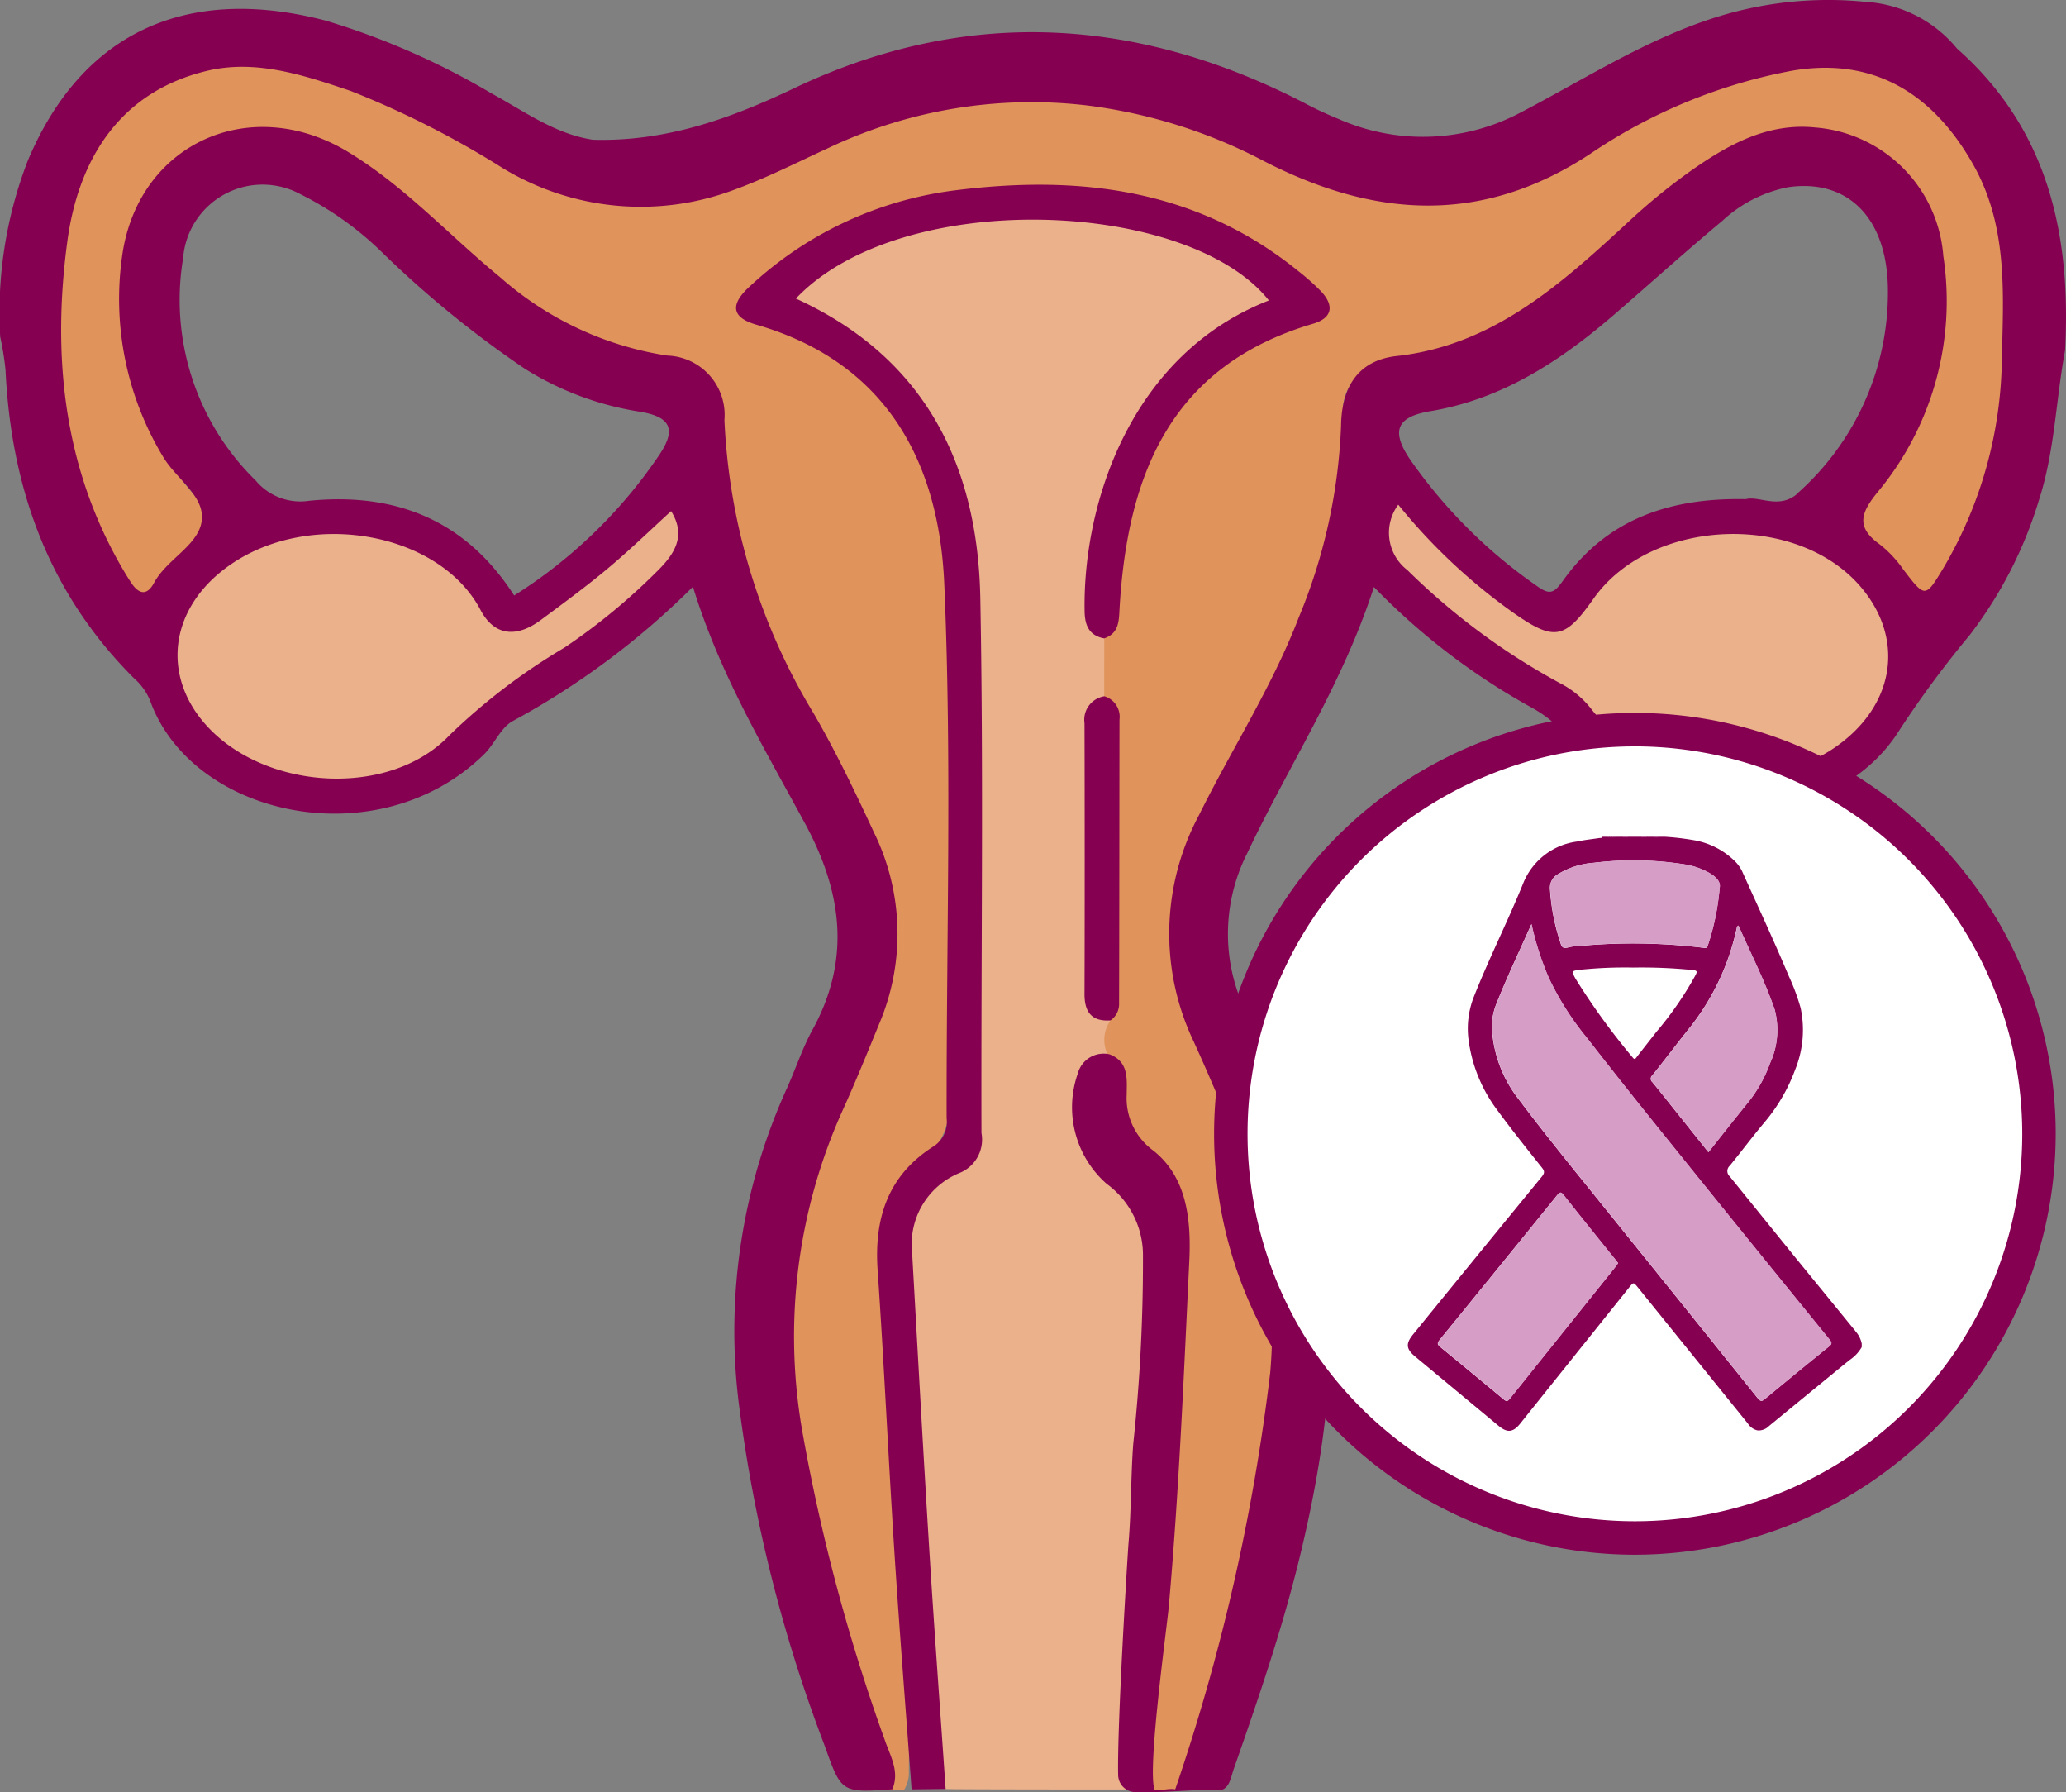 <svg id="icone_cancer_ovario" xmlns="http://www.w3.org/2000/svg" xmlns:xlink="http://www.w3.org/1999/xlink" width="110.123" height="95.514" viewBox="0 0 110.123 95.514">
  <rect x="0" y="0" width="110.123" height="95.514" fill="#808080" stroke="none"/>
  <defs>
    <clipPath id="clip-path">
      <rect id="Rectangle_488" data-name="Rectangle 488" width="110.123" height="95.514" fill="none"/>
    </clipPath>
  </defs>
  <g id="Group_411" data-name="Group 411" clip-path="url(#clip-path)">
    <path id="Path_348" data-name="Path 348" d="M57.86,109.892c-2.074-6.121-4.248-12.2-5.235-18.643a30.24,30.24,0,0,1,2.111-17.733c.684-1.481,1.295-3,1.941-4.494a11.346,11.346,0,0,0-.2-9.826c-1.315-2.72-2.75-5.382-4.136-8.067a31.444,31.444,0,0,1-3.918-14.382c-.008-1.607-.776-2.722-2.45-2.816a15.212,15.212,0,0,1-8.971-3.953c-2.468-2.048-4.855-4.2-7.352-6.206a8.212,8.212,0,0,0-5.707-1.99c-3.962.238-6.524,3.071-6.762,7.386a15.852,15.852,0,0,0,4.258,12.145c.79.849.955,1.288-.168,1.98a8.274,8.274,0,0,0-3.162,4.191,29.72,29.72,0,0,1-1.733-2.44,26.65,26.65,0,0,1-2.753-18.792c1.164-5.876,5.48-9.116,10.439-8.535a21.758,21.758,0,0,1,7.442,2.2c1.777.908,3.571,1.8,5.264,2.853,4.883,3.029,9.823,2.946,14.856.461,3.536-1.746,7.1-3.3,11.141-3.593a26.2,26.2,0,0,1,13.274,2.144,38.086,38.086,0,0,0,7.034,2.887,12.274,12.274,0,0,0,8.659-.8c1.947-.973,3.854-2.026,5.767-3.066a24.9,24.9,0,0,1,8.5-2.981,8.807,8.807,0,0,1,9.509,4.477c2.429,3.908,2.3,8.2,1.936,12.5-.392,4.58-1.6,8.906-4.837,12.6a9.539,9.539,0,0,0-3.652-4.467c-1.111-.695-.082-1.109.26-1.485a16.219,16.219,0,0,0,4.32-11.957c-.233-6.55-5.8-9.68-11.456-6.382a42.548,42.548,0,0,0-6.462,5.272c-3.214,2.839-6.546,5.371-11.108,5.594A2.361,2.361,0,0,0,82.3,36.619c.036,6.276-2.349,11.782-5.292,17.13a47.531,47.531,0,0,0-3.2,6.5,11.068,11.068,0,0,0,.026,8.146,35.8,35.8,0,0,0,1.395,3.344c3.915,7.547,4.023,15.422,2.138,23.495-.92,3.942-2.406,10.758-3.854,14.628-.449,0-1.669.033-1.669.033s.631-9.639.73-10.882c.474-5.909.824-11.829,1.129-17.749a5.419,5.419,0,0,0-2.185-4.954A3.413,3.413,0,0,1,69.958,72.8c.05-.639.165-1.355-.485-1.835-1.108-.71-.556-1.633-.328-2.516.232-4.048.544-8.1-.2-12.126a3.053,3.053,0,0,1,.105-2.381,4.2,4.2,0,0,0-.2-3.738,3,3,0,0,1,.034-1.775,14.948,14.948,0,0,0,.788-4.08c.944-5.865,3.465-10.523,9.39-12.731,1.473-.549,1.493-1.054.2-2.126a17.457,17.457,0,0,0-8.6-4.078c-6.557-.967-12.942-.717-18.526,3.546-.336.257-.694.487-1.007.773-.842.77-.889,1.406.309,1.836,7.256,2.607,9.614,8.479,9.807,15.427.238,8.582.034,17.175.078,25.763a4.4,4.4,0,0,1-1.725,3.93,5.144,5.144,0,0,0-1.932,4.136,101.957,101.957,0,0,0,.606,11.758c.179,1.988.17,3.981.309,5.97.24,3.43.626,6.86.561,10.31a1.737,1.737,0,0,1-.26,1.036l-1.028-.006" transform="translate(-10.7 -14.504)" fill="#e0935a"/>
    <path id="Path_349" data-name="Path 349" d="M252.982,93.207c-1.063,3.738-.439,7.547-.471,11.328-.005.641.6,1.029.8,1.6a1.785,1.785,0,0,0-.021,2.047c-.352.047-.743-.039-1.017.275-.944,1.085-.283,5.032.973,5.811a4.458,4.458,0,0,1,2.375,4.189c-.065,1.512-.069,3.027-.168,4.536-.306,4.641-.645,9.28-1,14.327-.708-.99-.045,9.8-.045,9.8s-9.168,0-9.889-.024a2.921,2.921,0,0,1-.736-2c-.027-4.6-.636-9.159-.8-13.75-.144-4.043-.63-8.068-.731-12.119-.056-2.248.569-4.045,2.529-5.257a2.456,2.456,0,0,0,1.132-2.317c0-9.56.2-19.126-.078-28.679-.177-6.155-2.8-11.206-8.476-14.283-1.506-.816-1.527-1.4-.038-2.44a17.867,17.867,0,0,1,9.165-3.16c4.513-.3,8.971-.053,13.048,2.267a14.38,14.38,0,0,1,1.4.841c1.519,1.11,1.508,1.669-.1,2.558-5.734,3.172-7.886,8.4-8.41,14.571a6.734,6.734,0,0,0,.554,2.458c-.005.587,0,6.758,0,7.428" transform="translate(-194.116 -51.755)" fill="#eab18b"/>
    <path id="Path_350" data-name="Path 350" d="M239.768,79.43c-.811-.149-1.039-.695-1.051-1.448-.1-5.859,2.53-13.717,9.823-16.564-4.288-5.4-19.583-6.037-25.213-.1,6.853,3.127,9.7,8.836,9.831,15.977.178,9.494.035,18.993.061,28.49a1.916,1.916,0,0,1-1.181,2.136,4.1,4.1,0,0,0-2.515,4.238c.3,5.31.591,10.62.921,15.928.262,4.22.575,8.436.865,12.654l-1.814.024c-.308-4.219-.645-8.435-.917-12.656-.322-5.008-.551-10.023-.894-15.03-.188-2.753.552-5.027,2.954-6.562a1.552,1.552,0,0,0,.724-1.515c-.017-9.5.287-19.011-.126-28.492-.282-6.484-3.088-11.8-10.016-13.8-1.472-.425-1.294-1.189-.333-2.056a19.632,19.632,0,0,1,10.829-5.091c6.631-.851,12.931-.122,18.36,4.265a12.7,12.7,0,0,1,1.222,1.081c.737.772.644,1.442-.415,1.754-7.576,2.233-9.88,8.039-10.3,15.127-.04.683-.013,1.356-.818,1.637" transform="translate(-180.905 -45.407)" fill="#860052"/>
    <path id="Path_351" data-name="Path 351" d="M104.319,2.594A6.832,6.832,0,0,0,99.448.1a19.89,19.89,0,0,0-7.886.79c-3.8,1.176-7.106,3.341-10.586,5.146a11.11,11.11,0,0,1-9.635.3A18.6,18.6,0,0,1,69.548,5.5C60.579.864,51.455.359,42.334,4.7,38.885,6.345,35.445,7.561,31.6,7.447,29.583,7.14,27.965,5.94,26.237,5a39.963,39.963,0,0,0-8.871-3.9C9.91-.845,4.336,1.754,1.475,8.579a22.426,22.426,0,0,0-1.464,9.37A15.514,15.514,0,0,1,.295,19.72c.3,6.319,2.311,11.915,6.874,16.451A3.138,3.138,0,0,1,8,37.336c2.237,6.217,12.176,8.368,17.8,2.865.557-.546.886-1.419,1.524-1.771a41.747,41.747,0,0,0,9.611-7.162c1.423,4.648,3.793,8.591,5.972,12.612,1.979,3.654,2.465,7.238.4,11-.547,1-.9,2.1-1.374,3.142a31.28,31.28,0,0,0-2.573,16.606,78.823,78.823,0,0,0,4.576,18.348c.913,2.555.88,2.567,3.629,2.377.4-.952-.117-1.781-.4-2.615a99.746,99.746,0,0,1-4.37-16.291,29.32,29.32,0,0,1,2.09-17.209c.7-1.541,1.339-3.114,1.981-4.683a12.266,12.266,0,0,0-.292-10.214c-.995-2.141-2.014-4.274-3.2-6.316a32.947,32.947,0,0,1-4.76-15.642,3.164,3.164,0,0,0-3.048-3.433,17.425,17.425,0,0,1-8.915-4.183c-2.712-2.221-5.086-4.854-8.121-6.684C13.286,4.929,7.292,7.692,6.5,13.718A16.25,16.25,0,0,0,8.707,24.365c.7,1.176,2.28,2.11,2.034,3.467-.23,1.27-1.859,1.982-2.53,3.229-.373.692-.8.621-1.215,0-.234-.354-.449-.719-.657-1.088-3.012-5.361-3.54-11.217-2.751-17.1.579-4.315,2.744-7.978,7.458-9.1,2.616-.623,5.166.241,7.64,1.072a49.081,49.081,0,0,1,8.089,4.1A14.153,14.153,0,0,0,39,10.163c1.777-.636,3.443-1.488,5.148-2.272A25.254,25.254,0,0,1,57.933,5.618,27.606,27.606,0,0,1,67.4,8.6c5.848,3,11.577,3.415,17.362-.4A28.477,28.477,0,0,1,95.429,3.786c4.3-.777,7.53,1.083,9.729,4.95,1.848,3.248,1.635,6.772,1.548,10.272a22.429,22.429,0,0,1-3.11,11.25c-.978,1.62-.977,1.622-2.159.072a6.146,6.146,0,0,0-1.242-1.32c-1.273-.911-1.024-1.669-.111-2.786a15.924,15.924,0,0,0,3.5-12.58,7.434,7.434,0,0,0-6.86-6.853c-2.481-.244-4.557.889-6.5,2.244a31.96,31.96,0,0,0-3.372,2.738c-3.636,3.36-7.244,6.63-12.4,7.2-1.967.216-2.939,1.531-2.97,3.722a29.51,29.51,0,0,1-2.26,10.224c-1.42,3.692-3.574,7.007-5.318,10.532a13.353,13.353,0,0,0-.272,12.065q1.167,2.561,2.2,5.184a26.984,26.984,0,0,1,1.874,12.448A108.147,108.147,0,0,1,62.641,95.36c-.329-.091-1.042.144-1.1,0-.4-1.022.663-8.672.76-9.767.548-6.2.791-12.161,1.091-18.378.106-2.2-.121-4.483-1.929-5.907a3.453,3.453,0,0,1-1.408-2.973c.008-.816.125-1.755-.921-2.152a1.426,1.426,0,0,0-1.687,1.033,5.43,5.43,0,0,0,1.54,5.872,4.707,4.707,0,0,1,1.936,3.884,91.891,91.891,0,0,1-.517,9.962c-.131,1.68-.1,3.528-.255,5.331-.035.423-.61,9.588-.551,12.326a.929.929,0,0,0,.884.912c1.337.06,3.851-.186,4.325-.11.7.11.775-.61.95-1.112,1.311-3.743,2.6-7.5,3.532-11.354,1.4-5.781,2.153-11.617,1.2-17.565-.659-4.1-2.471-7.787-4.121-11.52a9.5,9.5,0,0,1,.1-8.351c2.223-4.7,5.112-9.065,6.763-14.21a35.53,35.53,0,0,0,8.359,6.4,6.794,6.794,0,0,1,2.17,1.846c4.225,5.337,13.959,5.06,17.492-.633a54.761,54.761,0,0,1,3.74-5.054,22.558,22.558,0,0,0,3.688-7.191c.841-2.6.9-5.324,1.391-7.978.328-6.162-.89-11.772-5.754-16.079M9.765,13.706A4.247,4.247,0,0,1,16,10.342a17.137,17.137,0,0,1,4.4,3.141,55.4,55.4,0,0,0,7.576,6.168,16.163,16.163,0,0,0,6.043,2.275c1.686.26,2.069.9,1.141,2.288a26.052,26.052,0,0,1-7.754,7.52c-2.6-4.043-6.357-5.5-10.924-5.047a3.1,3.1,0,0,1-2.851-1.077,13.458,13.458,0,0,1-3.862-11.9m86.1,12.54c-1,.947-2.085.152-2.818.35-4.151-.084-7.441,1.122-9.747,4.354-.458.641-.689.77-1.346.3A26.939,26.939,0,0,1,75.171,24.5c-1.062-1.559-.706-2.29,1.078-2.589,3.828-.64,6.933-2.679,9.8-5.154,1.922-1.66,3.807-3.364,5.758-4.99a7.179,7.179,0,0,1,3.5-1.79c3.194-.466,5.312,1.648,5.324,5.5a14.293,14.293,0,0,1-4.77,10.766" transform="translate(0 0)" fill="#860052"/>
    <path id="Path_352" data-name="Path 352" d="M415.925,150.9a30.772,30.772,0,0,0,6.159,5.777c2.153,1.507,2.721,1.4,4.239-.757,3.086-4.382,11.008-4.657,14.369-.5,2.3,2.844,1.6,6.4-1.678,8.54a9.667,9.667,0,0,1-12.823-2.2,5.007,5.007,0,0,0-1.655-1.353,35.922,35.922,0,0,1-8.126-6.023,2.505,2.505,0,0,1-.485-3.486" transform="translate(-341.393 -124.004)" fill="#eab18b"/>
    <path id="Path_353" data-name="Path 353" d="M79.407,152.828c.812,1.311.217,2.271-.79,3.25a33.141,33.141,0,0,1-4.893,4.024,32.807,32.807,0,0,0-6.127,4.668c-3.031,3.188-9.143,2.984-12.444-.006-2.865-2.6-2.714-6.352.334-8.764,4.287-3.393,11.529-2.147,13.757,2.087.755,1.435,1.955,1.476,3.2.558,1.214-.9,2.431-1.793,3.588-2.76s2.219-2,3.376-3.057" transform="translate(-43.636 -125.59)" fill="#eab18b"/>
    <path id="Path_354" data-name="Path 354" d="M325.728,225.467c-1.011.068-1.392-.45-1.388-1.412.015-3.36.012-11.066,0-14.426a1.265,1.265,0,0,1,1.058-1.435,1.138,1.138,0,0,1,.807,1.241c-.007,3.587-.009,11.52-.022,15.107a1.06,1.06,0,0,1-.457.925" transform="translate(-266.533 -171.088)" fill="#860052"/>
    <path id="Path_355" data-name="Path 355" d="M411.172,239.709a21.539,21.539,0,1,1-21.539-21.539,21.539,21.539,0,0,1,21.539,21.539" transform="translate(-302.49 -179.286)" fill="#fff"/>
    <path id="Path_356" data-name="Path 356" d="M385.524,258.03a22.43,22.43,0,1,1,22.43-22.43,22.455,22.455,0,0,1-22.43,22.43m0-43.077A20.647,20.647,0,1,0,406.171,235.6a20.671,20.671,0,0,0-20.648-20.648" transform="translate(-298.38 -175.177)" fill="#860052"/>
    <path id="Path_357" data-name="Path 357" d="M485.227,250.208a.461.461,0,0,1-.494,0Z" transform="translate(-398.34 -205.614)" fill="#860052"/>
    <path id="Path_358" data-name="Path 358" d="M490.772,250.208a.461.461,0,0,1-.494,0Z" transform="translate(-402.897 -205.614)" fill="#860052"/>
    <path id="Path_359" data-name="Path 359" d="M480.7,250.259c-.051.008-.106.027-.121-.051h.124c.021.012.027.024.02.035s-.015.016-.022.016" transform="translate(-394.923 -205.614)" fill="#860052"/>
    <path id="Path_360" data-name="Path 360" d="M481.254,250.259c0-.017,0-.034,0-.051h.124c.02.012.027.024.02.035s-.014.016-.022.016h-.124" transform="translate(-395.481 -205.614)" fill="#860052"/>
    <path id="Path_361" data-name="Path 361" d="M481.95,250.259c0-.017,0-.034,0-.051h.124c.021.013.027.024.02.036s-.015.016-.022.016h-.123" transform="translate(-396.053 -205.614)" fill="#860052"/>
    <path id="Path_362" data-name="Path 362" d="M482.64,250.26c0-.017,0-.035,0-.052h.123c-.024.061-.073.061-.126.052" transform="translate(-396.62 -205.614)" fill="#860052"/>
    <path id="Path_363" data-name="Path 363" d="M494.562,250.26c-.053.009-.1.009-.126-.052h.123q.029.016.02.034c-.006.012-.012.018-.018.018" transform="translate(-406.314 -205.614)" fill="#860052"/>
    <path id="Path_364" data-name="Path 364" d="M495.131,250.26c0-.017,0-.035,0-.052h.124c.02.011.026.022.02.034s-.012.018-.019.018h-.123" transform="translate(-406.883 -205.614)" fill="#860052"/>
    <path id="Path_365" data-name="Path 365" d="M495.825,250.26c0-.017,0-.034,0-.052h.124c-.017.074-.07.061-.122.052" transform="translate(-407.453 -205.614)" fill="#860052"/>
    <path id="Path_366" data-name="Path 366" d="M444.92,276.546c-1.1-1.351-2.2-2.692-3.3-4.043q-1.7-2.1-3.4-4.2a.379.379,0,0,1,.005-.564c.612-.749,1.192-1.525,1.812-2.268a9.364,9.364,0,0,0,1.678-2.861,5.626,5.626,0,0,0,.289-3.274,11.217,11.217,0,0,0-.621-1.679c-.793-1.889-1.659-3.746-2.5-5.614a1.983,1.983,0,0,0-.332-.481,4.1,4.1,0,0,0-2.262-1.177,14.082,14.082,0,0,0-1.522-.179h-.247c-.037.04-.086.03-.132.032h-.106c-.046,0-.1.009-.132-.032H433.9a.8.8,0,0,1-.494,0h-.494a.8.8,0,0,1-.494,0h-.247c-.038.042-.089.029-.136.032h-.221c-.047,0-.1.01-.137-.032h-.247c-.021.085-.094.06-.15.068-.4.061-.8.1-1.187.186a3.594,3.594,0,0,0-2.884,2.244c-.823,2.023-1.812,3.977-2.616,6.011a4.626,4.626,0,0,0-.3,2.239,7.948,7.948,0,0,0,1.575,3.865c.754,1.029,1.552,2.025,2.347,3.022.155.194.139.3-.01.482q-3.433,4.191-6.851,8.394c-.411.5-.386.784.107,1.194l4.441,3.687c.461.383.773.355,1.148-.112q2.9-3.625,5.807-7.252c.239-.3.237-.3.48,0q2.93,3.625,5.86,7.25a.81.81,0,0,0,.517.359.779.779,0,0,0,.61-.24q2.135-1.753,4.272-3.5a2.068,2.068,0,0,0,.664-.7v-.185a1.4,1.4,0,0,0-.345-.671m-6.329-21.41c.016-.068,0-.147.1-.2.656,1.491,1.4,2.94,1.93,4.48a4.233,4.233,0,0,1-.25,2.863,7.177,7.177,0,0,1-1.169,2.085c-.705.87-1.4,1.752-2.111,2.653l-1.907-2.39c-.359-.45-.713-.9-1.082-1.347a.233.233,0,0,1,0-.358c.7-.877,1.374-1.77,2.075-2.645a12.867,12.867,0,0,0,2.41-5.142m-5.314,6.811c-.076.1-.124.149-.222.017a36.437,36.437,0,0,1-3.04-4.191c-.224-.41-.222-.417.223-.476a23.186,23.186,0,0,1,2.848-.12,27.319,27.319,0,0,1,3.192.134c.221.027.224.083.139.257a18.133,18.133,0,0,1-2.1,3.043c-.346.448-.7.89-1.045,1.338m-4.2-9.746a4.26,4.26,0,0,1,1.922-.608,17.4,17.4,0,0,1,4.919.1,3.958,3.958,0,0,1,1.132.388c.424.222.728.514.646.861a13.222,13.222,0,0,1-.636,3.076c-.04.129-.113.119-.21.106a30.734,30.734,0,0,0-6.559-.106,3.072,3.072,0,0,0-.672.085c-.281.087-.349-.042-.413-.273a11.168,11.168,0,0,1-.552-2.866.829.829,0,0,1,.423-.762m3.086,20.9q-2.827,3.526-5.652,7.054c-.125.157-.19.144-.329.027q-1.682-1.4-3.378-2.789c-.175-.142-.153-.226-.024-.384q3.13-3.837,6.245-7.687c.135-.167.194-.233.364-.016.908,1.156,1.837,2.3,2.758,3.443.045.056.089.113.137.175-.04.059-.076.121-.12.176m11.358,4.274q-1.705,1.376-3.391,2.776c-.157.13-.238.177-.4-.023q-4.868-6.065-9.752-12.117c-1.022-1.273-2.04-2.55-3.02-3.856a6.691,6.691,0,0,1-1.393-3.663,3.255,3.255,0,0,1,.245-1.415c.558-1.4,1.206-2.762,1.857-4.218a15.428,15.428,0,0,0,.924,2.87,15.236,15.236,0,0,0,2.027,3.191c1.878,2.423,3.806,4.807,5.73,7.193q3.593,4.454,7.208,8.891c.136.167.131.238-.037.374" transform="translate(-346.025 -205.614)" fill="#860052"/>
    <path id="Path_367" data-name="Path 367" d="M498.3,276.93c.016-.068,0-.147.1-.2.656,1.491,1.4,2.94,1.93,4.481a4.232,4.232,0,0,1-.25,2.863,7.176,7.176,0,0,1-1.169,2.085c-.705.87-1.4,1.752-2.111,2.653l-1.907-2.39c-.359-.45-.713-.9-1.081-1.347a.233.233,0,0,1,0-.358c.7-.877,1.374-1.77,2.075-2.645a12.866,12.866,0,0,0,2.41-5.142" transform="translate(-405.731 -227.408)" fill="#d69dc6"/>
    <path id="Path_368" data-name="Path 368" d="M464.015,258a4.263,4.263,0,0,1,1.921-.608,17.4,17.4,0,0,1,4.919.1,3.948,3.948,0,0,1,1.132.388c.424.222.728.514.646.861a13.224,13.224,0,0,1-.636,3.076c-.04.129-.113.12-.21.106a30.745,30.745,0,0,0-6.56-.105,3.069,3.069,0,0,0-.672.085c-.281.087-.349-.042-.413-.272a11.168,11.168,0,0,1-.551-2.866.829.829,0,0,1,.423-.763" transform="translate(-380.967 -211.416)" fill="#d69dc6"/>
    <path id="Path_369" data-name="Path 369" d="M439.542,360.515q-2.827,3.526-5.652,7.054c-.125.157-.19.144-.329.027q-1.682-1.4-3.378-2.789c-.175-.142-.153-.226-.024-.384q3.13-3.837,6.245-7.686c.135-.167.194-.234.364-.016.909,1.156,1.837,2.3,2.758,3.443.045.056.089.113.137.175-.04.059-.076.121-.12.176" transform="translate(-353.408 -293.03)" fill="#d69dc6"/>
    <path id="Path_370" data-name="Path 370" d="M464.194,298.805q-1.705,1.376-3.391,2.776c-.157.13-.238.177-.4-.023q-4.868-6.065-9.752-12.117c-1.022-1.273-2.04-2.55-3.02-3.856a6.691,6.691,0,0,1-1.393-3.663,3.256,3.256,0,0,1,.245-1.416c.558-1.4,1.206-2.762,1.857-4.218a15.43,15.43,0,0,0,.924,2.87,15.237,15.237,0,0,0,2.027,3.191c1.878,2.423,3.806,4.807,5.73,7.193q3.593,4.454,7.208,8.891c.136.167.131.238-.037.374" transform="translate(-366.702 -227.046)" fill="#d69dc6"/>
  </g>
</svg>
